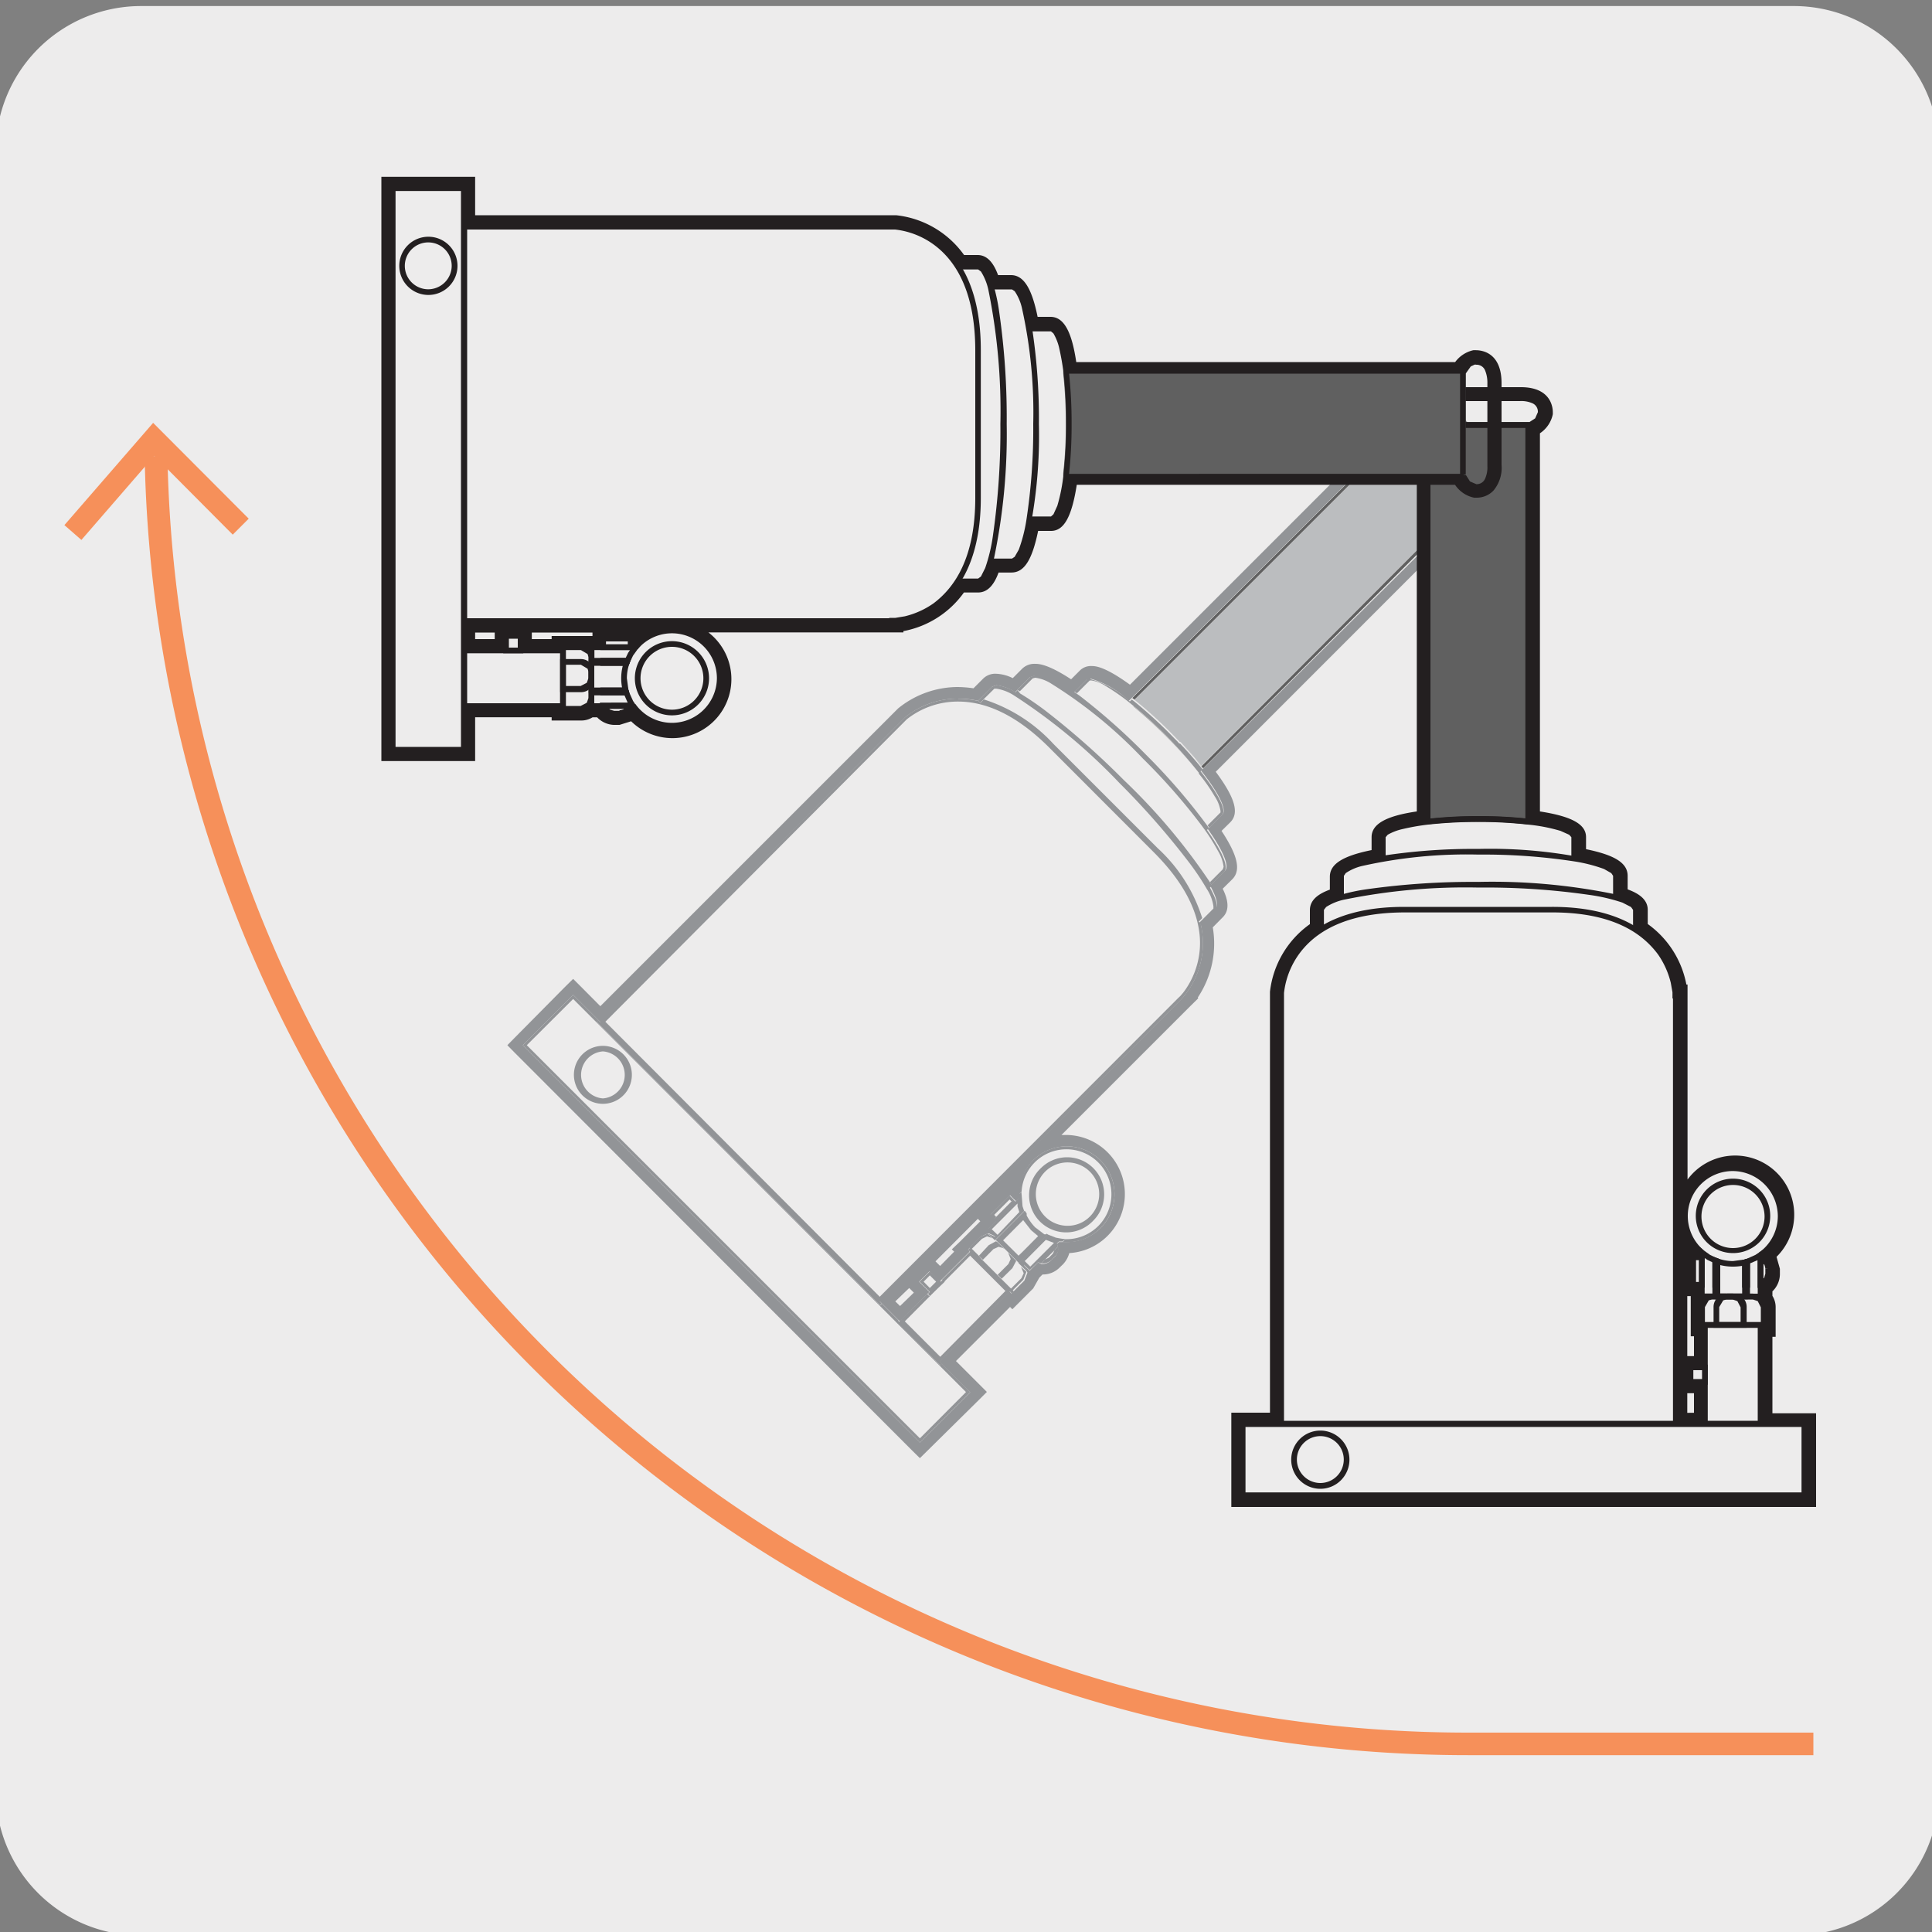 <svg xmlns="http://www.w3.org/2000/svg" viewBox="0 0 150 150"><rect x="0" y="0" width="150" height="150" fill="#808080" stroke="none"/><defs><style>.cls-1{fill:#edecec;}.cls-2{fill:#bbbdbf;}.cls-3{fill:#606060;}.cls-4{fill:#929497;}.cls-5{fill:#231f20;}.cls-6{fill:#f6905a;}</style></defs><g id="Capa_2" data-name="Capa 2"><path class="cls-1" d="M11,.47H139.18a11.28,11.28,0,0,1,11.37,11.21v127.4a11.23,11.23,0,0,1-11.27,11.19H10.94A11.23,11.23,0,0,1-.33,139.08h0V11.71A11.28,11.28,0,0,1,11,.47Z"/></g><g id="Capa_3" data-name="Capa 3"><path class="cls-2" d="M109.53,32.88,88.08,54.33a34.36,34.36,0,0,1,2.75,2.48l.41.42.2.21.07.06.09.11.06,0c.6.64,1.14,1.26,1.61,1.85l21.44-21.45-3.31-3.32Z"/><path class="cls-3" d="M109.66,32.38l0,0,2.12,2.12Zm-.28.34L87.91,54.19l.17.13,21.45-21.44-.15-.16m2,2,3.31,3.32L93.27,59.5c-.47-.58-1-1.2-1.61-1.84.65.7,1.25,1.38,1.75,2l21.46-21.46ZM88,54.83c.79.65,1.64,1.43,2.51,2.29A34.32,34.32,0,0,1,93.08,60l.06.07L93.08,60a34.32,34.32,0,0,0-2.56-2.85c-.87-.86-1.72-1.64-2.51-2.29m3.23,2.4.21.21-.21-.21m.27.27.09.11-.09-.11"/><path class="cls-4" d="M110.26,30.89l-.69.31s-.54.86,0,1.37l-.15.15.15.16,1.87,1.86,3.47,3.47.15-.15,0,.06h0l.15-.15-.15.15h0l.54.2a1.76,1.76,0,0,0,.83-.27c.62-.64.17-1.38-.44-2l-4.46-4.48a2,2,0,0,0-1.28-.72m-.52.45.51-.23h0a1.84,1.84,0,0,1,1.12.65l4.47,4.49h0a1.83,1.83,0,0,1,.67,1.13l-.22.5-.68.22h0l-.38-.15-3.42-3.42-2.12-2.12,0,0-.12-.36.11-.48.07-.16Z"/><path class="cls-4" d="M44.5,77.24l-3.91,3.91L71.42,112l3.91-3.9-2.25-2.25L73,106l-3.37-3.36.13-.13-1.29-1.3-.13.13-22-22,.13-.13Zm26.92,34.43L40.9,81.15l3.6-3.59L75,108.08Z"/><path class="cls-4" d="M74.39,54.24a6.52,6.52,0,0,0-4.11,1.44L46.61,79.36l-.15-.16-.13.13,22,22,.13-.13-.15-.15L91.79,77.51l-.16-.16.16.16h0a6.5,6.5,0,0,0,1.43-5.8h0l-.15-.15.27-.28a12.42,12.42,0,0,0-3.45-5.42l-8.11-8.11a12.47,12.47,0,0,0-5.4-3.45l-.27.28h0l-.16-.16h0a7.27,7.27,0,0,0-1.55-.17m-4,1.6a6.37,6.37,0,0,1,4-1.38c1.86,0,4.27.78,7.07,3.58l8.11,8.12c2.8,2.8,3.59,5.21,3.59,7.07a6.39,6.39,0,0,1-.77,3,6.22,6.22,0,0,1-.53.82l-.17.2-.06.07-.16.15h0L68.3,100.68,47,79.33Z"/><path class="cls-4" d="M84.7,52.61l-.27.09-1,1,.18.13,1-1,.12,0h0a2.78,2.78,0,0,1,1.11.43,16.8,16.8,0,0,1,1.8,1.25l.39.32c.79.65,1.64,1.42,2.51,2.29A34.32,34.32,0,0,1,93.08,60l0,.07a13.47,13.47,0,0,1,1.23,1.76,2.86,2.86,0,0,1,.45,1.13l0,.12-1,1,.13.18,1-1c.36-.36-.34-1.69-1.68-3.38l.16-.15c-.51-.64-1.1-1.32-1.75-2l-.06,0-.09-.1-.06-.07-.21-.21-.41-.42a36.67,36.67,0,0,0-2.75-2.49l-.17-.13-.15.15a7.19,7.19,0,0,0-3.06-1.73"/><path class="cls-4" d="M80.34,52.44l-.35.12-1,1,.19.11,1-1,.19-.05h0a3,3,0,0,1,1.22.44,36,36,0,0,1,7.14,5.83,47.18,47.18,0,0,1,4.54,5.17,15.75,15.75,0,0,1,1.29,2A3.13,3.13,0,0,1,95,67.3l-.06.19-1,1,.11.19,1-1c.37-.37-.17-1.59-1.34-3.24l.15-.15-.13-.19A47.71,47.71,0,0,0,89,58.62,49.5,49.5,0,0,0,83.8,54l-.23-.16-.18-.13-.16.16a6.7,6.7,0,0,0-2.89-1.46"/><path class="cls-4" d="M77.36,53.2l-.33.11-1.09,1.1.16.16.27-.28.83-.82.17,0h0a3.49,3.49,0,0,1,1.35.52,45,45,0,0,1,8.18,6.79,61,61,0,0,1,5.28,6,20.06,20.06,0,0,1,1.51,2.23,3.3,3.3,0,0,1,.52,1.36l0,.17-.83.83-.28.28.16.15,1.1-1.11c.25-.24.09-.87-.42-1.77l.16-.15-.11-.2a47.23,47.23,0,0,0-6.73-8,62.1,62.1,0,0,0-6-5.32,22,22,0,0,0-2.06-1.41L79,53.58l-.16.16a3.44,3.44,0,0,0-1.45-.54M76.1,54.57"/><path class="cls-4" d="M82.82,89.85h0a2.87,2.87,0,0,0-2,.84,2.88,2.88,0,1,0,4.07,4.07,2.88,2.88,0,0,0-2-4.91m0,5.32a2.46,2.46,0,1,1,1.73-.72,2.42,2.42,0,0,1-1.73.72"/><path class="cls-4" d="M82.83,89a3.72,3.72,0,0,0-3.72,3.71l.2-.19,0,.47v-.27a3.49,3.49,0,1,1,3.5,3.49l-.54,0,.39.06-.19.18.34,0a3.66,3.66,0,0,0,2.62-1.09A3.72,3.72,0,0,0,82.83,89m-.58,7.16h0"/><path class="cls-4" d="M76.67,95.78l-.55.24-1,1h0l.16-.15.13.13.83-.82.39-.19h0l.34.11.11.07,0,0h0l.17.17-.58-.59h-.08m-1.35,1.71h0l1.26,1.26-.64-.64Zm3.57.43h0l.15.16-.15-.15Zm.46.47h0l.21.49-.18.39-.83.83.13.13-.15.16,0,0,1-1,.24-.62Zm-1.9,1.23h0l.61.61Z"/><path class="cls-4" d="M77.33,96.37h0l-.56.3L76,97.5l.31.31.82-.83.4-.18.34.1.12.08,0,0h0l.28.28h0l.2.49-.18.39-.83.83.31.31.83-.82.3-.57-1.44-1.44Zm-1.39,1.74.64.64.87.87Z"/><polygon class="cls-4" points="78.38 92.82 76.88 94.32 77.19 94.64 77.35 94.49 77.19 94.32 78.38 93.13 78.55 93.29 78.7 93.14 78.38 92.82"/><polygon class="cls-4" points="79.62 94.11 79.62 94.11 79.65 94.19 79.69 94.28 79.62 94.11"/><path class="cls-4" d="M81.06,95.74h0l.07,0,.08,0h0ZM80.6,96l-1.19,1.19h0L80.6,96"/><path class="cls-4" d="M82.15,96.77l-1.32,1.32H81a1.05,1.05,0,0,0,.64-.26l.29-.3a1,1,0,0,0,.26-.77M81,97.88l.89-.9-.1.26-.07.12,0,0h0l-.28.28h0l-.4.2"/><path class="cls-4" d="M75.32,96.87l-.16.16.16.15-2.18,2.17.16.16-1,.95-.16.16-.15-.16-2.17,2.16-.15-.15-.12.12L73,106l.12-.13-.15-.16,5.44-5.44.15.16.16-.16-.13-.13-.79-.79L77.45,99l-1.19-1.19L76,97.5l-.5-.5Zm0,.62h0l.62.62,1.51,1.51.61.61L73,105.34l-2.75-2.75Zm-2.95,2.33-.18.18Z"/><path class="cls-4" d="M72.19,98.71l-.8.8.8.79-.15.16.15.15.16-.15,1-.95-.16-.16-.15.16Zm0,1.29-.48-.49.48-.49.49.49-.31.31Z"/><path class="cls-4" d="M79.3,92.53l-.19.19,0,.3-.27.27-.16-.15-.16.15-1.19,1.2-.16.15.16.16-.64.64.6.6-.57-.26.6.59.11.11-.19-.18,2-2-.08,0,.08,0,.09-.09-.13-.12.13.12.17-.17.06.12h0l0,.07,0-.07-.17-.51L79.34,93Zm-1.85,3.34L77,95.44l2-2,0,.23.14.43Z"/><path class="cls-4" d="M81.13,95.78l.08,0h0Zm.08,0h0l.1.06-2.23,2.22-.19-.18.15.15.31.31.42.41-.27-.56.44.43L80.6,98l.23.09,1.32-1.32-.09-.23.16-.15-.16-.16.16.16,0-.22,0,.22.27,0,.19-.18-.39-.06h0l-.32-.06-.71-.28h0m-1.27,2.53-.43-.43,1.64-1.65.63.24Z"/><path class="cls-4" d="M79.56,94l-.17.17-.09.09.12-.06-.12.06-2,2,.19.19,1.44,1.43h0l.19.19,2.23-2.23-.1-.06-.1.19L81,95.89l0,0-.15-.15.15.15,0,0,0,0,0,0,.08-.15-.08.15.13.13.1-.19-.08,0-.07,0h0l-.71-.54a3.89,3.89,0,0,1-.66-.92l0-.09,0-.07Zm-.48,3.49-1.2-1.19,1.56-1.57.61.78.55.46-1.19,1.2Z"/><path class="cls-4" d="M46.81,81.2h0a2.25,2.25,0,1,0,1.59.66,2.26,2.26,0,0,0-1.59-.66m0,4.08a1.83,1.83,0,0,1,0-3.65,1.83,1.83,0,0,1,0,3.65"/><path class="cls-4" d="M110.26,30a1.82,1.82,0,0,0-1.31.56l-.07.07,0,.09a2.38,2.38,0,0,0-.35,1.64l-20.8,20.8c-2-1.45-2.71-1.45-3-1.45a1.21,1.21,0,0,0-.89.35l-.68.68c-1.83-1.2-2.54-1.2-2.79-1.2a1.35,1.35,0,0,0-1,.37l-.74.74a3.17,3.17,0,0,0-1.28-.34,1.34,1.34,0,0,0-1,.36l-.77.77a8.89,8.89,0,0,0-1.25-.1A7.37,7.37,0,0,0,69.73,55l0,0,0,0L46.61,78.12l-1.49-1.5L44.5,76l-.62.61L40,80.53l-.61.62.61.62L70.8,112.6l.62.61.62-.61L76,108.69l.62-.62-.62-.62-1.78-1.78,4.2-4.2.18.18.62-.62,1-1,.47-.83.25-.25H81a1.83,1.83,0,0,0,1.23-.5l.32-.31a2.08,2.08,0,0,0,.47-.85,4.59,4.59,0,0,0-.15-9.17l-.46,0,10-10,.62-.61L93,77.44A7.52,7.52,0,0,0,94.16,72l.77-.78c.59-.58.39-1.43,0-2.22l.74-.73c.69-.69.44-1.83-.83-3.76l.68-.67c.71-.71.37-1.9-1.13-3.92l20.76-20.77.43,0a2.69,2.69,0,0,0,1.31-.4l.08-.06.07-.07a1.83,1.83,0,0,0,.54-1.31,2.75,2.75,0,0,0-1-1.89L112.16,31a2.78,2.78,0,0,0-1.9-1m-.88,2.7.16-.16c-.51-.5,0-1.36,0-1.36l.69-.31a2,2,0,0,1,1.28.72L116,36.09c.6.58,1.06,1.32.44,2a1.76,1.76,0,0,1-.83.27l-.54-.21,0,0-.15.16L93.41,59.68l-.16.15c1.34,1.69,2,3,1.68,3.38l-1,1-.16.15c1.17,1.65,1.71,2.87,1.34,3.24l-1,1-.15.16c.49.9.66,1.53.42,1.77L93.21,71.7h0a6.51,6.51,0,0,1-1.42,5.8h0L68.27,101l.16.16,1.29,1.29.16.15L72,100.46l.16-.15-.8-.8.8-.8.8.8.15-.16,2.17-2.17L75.17,97l0,0,1-1,.54-.24h.07l.57.26-.6-.6.64-.64-.15-.16-.33-.32,1.51-1.5.32.32.15.15.28-.27,0-.3A3.7,3.7,0,0,1,80.2,90.1,3.74,3.74,0,0,1,82.83,89a3.72,3.72,0,0,1,2.62,6.34,3.66,3.66,0,0,1-2.62,1.09l-.34,0-.27,0-.16.15.09.23a1,1,0,0,1-.26.77l-.3.29a1,1,0,0,1-.63.27h-.13L80.6,98l-.66.66-.43-.42.26.57-.24.62c-.57.56-1,1-1,1l0,0-.16-.16-5.44,5.44.15.16,2.25,2.24L71.42,112,40.59,81.15l3.91-3.91,2,2,.15.16L70.29,55.68a6.49,6.49,0,0,1,4.1-1.44,7.27,7.27,0,0,1,1.55.17h0l1.1-1.1.32-.11a3.48,3.48,0,0,1,1.45.54l.16-.16,1-1,.35-.11a6.7,6.7,0,0,1,2.89,1.46l.16-.16,1-1,.27-.09a7.18,7.18,0,0,1,3,1.73l.16-.15ZM78.85,93.29h0l-.15-.15.15.15.16-.15Zm-5.86,5-.18-.18-.18-.18,3.29-3.3.19.19,0,0-.58.58h0l-1,1L73.9,97l.18.18Zm-3.11,3.11-.37-.36L70.59,100l.18.18.18.18Zm8.67-1h0l.15-.15Z"/><path class="cls-3" d="M118.65,33V63.78a34.28,34.28,0,0,0-3.86-.21,34.92,34.92,0,0,0-3.91.22V33Z"/><path class="cls-5" d="M118.65,33h-.22V63.78h.22l0-.22a34.68,34.68,0,0,0-3.88-.2,35.32,35.32,0,0,0-3.93.21l0,.22h.22V33.21h7.55V33h0v-.22h-8V64l.24,0a34.71,34.71,0,0,1,3.89-.21,33.59,33.59,0,0,1,3.83.21l.25,0V32.77h-.22Z"/><path class="cls-5" d="M118.72,33v.22a1.07,1.07,0,0,0,.91-.62l.22-.56V32a1.16,1.16,0,0,0-.63-1.05,2.6,2.6,0,0,0-1.21-.24h-.09v0l-6.33,0a2.81,2.81,0,0,0-1.26.25,1.14,1.14,0,0,0-.64,1.08v0l.22.56a1.09,1.09,0,0,0,.93.61h7.85v-.44h-7.84l-.55-.39-.14-.3,0-.1v0l-.22.05h.22a.72.72,0,0,1,.41-.7,2.5,2.5,0,0,1,1.05-.19l6.33,0H118a2.13,2.13,0,0,1,1,.18.71.71,0,0,1,.4.68h.22l-.22,0v0l-.21.48-.49.32Z"/><polygon class="cls-5" points="140.09 116.09 140.09 115.87 96.7 115.87 96.7 110.79 139.87 110.79 139.87 116.09 140.09 116.09 140.09 115.87 140.09 116.09 140.3 116.09 140.3 110.35 96.27 110.35 96.27 116.31 140.3 116.31 140.3 116.09 140.09 116.09"/><path class="cls-5" d="M130.11,77.31h-.22v33H99.69V77.09h0a6.37,6.37,0,0,1,1.58-3.53c1.27-1.42,3.56-2.71,7.77-2.72h11.48c4.74,0,7,1.64,8.2,3.25a6.54,6.54,0,0,1,1,2.22l.13.73,0,.2v.28h.22v-.22h0v-.22h0v.22h.22a6.45,6.45,0,0,0-1.24-3.46c-1.24-1.73-3.73-3.44-8.56-3.43H109c-4.29,0-6.73,1.34-8.09,2.86a6.66,6.66,0,0,0-1.69,3.78v33.69h31.07V77.09h-.22Z"/><path class="cls-5" d="M122.44,66.67V65l-.35-.55a4.37,4.37,0,0,0-1.32-.51,18.41,18.41,0,0,0-2.1-.36,34.68,34.68,0,0,0-3.88-.2,35.32,35.32,0,0,0-3.93.21,12.8,12.8,0,0,0-2.6.51l-.77.36-.35.54v1.69h.44V65l.16-.19a4.16,4.16,0,0,1,1.15-.44,17.49,17.49,0,0,1,2-.35,34.87,34.87,0,0,1,3.89-.2,33.75,33.75,0,0,1,3.83.2,13.25,13.25,0,0,1,2.55.49l.67.3L122,65v1.69Z"/><path class="cls-5" d="M104.34,69.69V68l.14-.21a3.84,3.84,0,0,1,1.25-.55,37.26,37.26,0,0,1,9.06-.89,46.5,46.5,0,0,1,7.51.54,12,12,0,0,1,2.24.58l.56.32.14.21v1.65h.44V68l-.29-.54a4.06,4.06,0,0,0-1.41-.64,37.51,37.51,0,0,0-9.19-.91,46.44,46.44,0,0,0-7.58.55,11.81,11.81,0,0,0-2.33.61l-.68.39-.29.54v1.68Z"/><path class="cls-5" d="M102.79,72.19V70.64l.17-.22a4.19,4.19,0,0,1,1.44-.58,47,47,0,0,1,10.39-.93,56.38,56.38,0,0,1,8.61.57,14.07,14.07,0,0,1,2.57.6l.66.34.16.22V72.2h.44V70.64l-.33-.57a5,5,0,0,0-1.6-.66,47.17,47.17,0,0,0-10.51-.94,58.78,58.78,0,0,0-8.67.57,14.54,14.54,0,0,0-2.66.63l-.77.4-.34.57v1.55Z"/><path class="cls-5" d="M137.2,94.41H137A2.45,2.45,0,1,1,134.54,92,2.45,2.45,0,0,1,137,94.41h.44a2.89,2.89,0,1,0-2.88,2.88,2.88,2.88,0,0,0,2.88-2.88Z"/><polyline class="cls-5" points="135.59 97.74 135.41 97.8 135.53 98.22 135.71 98.17"/><path class="cls-5" d="M132.27,97.07a3.49,3.49,0,0,1,2.26-6.15,3.52,3.52,0,0,1,3.5,3.5,3.49,3.49,0,0,1-1.46,2.83l.25.36A3.92,3.92,0,1,0,132,97.4Z"/><polyline class="cls-5" points="133.42 97.72 133.25 97.66 133.1 98.07 133.27 98.13"/><path class="cls-5" d="M136.94,102.87h.22v-1.39a1,1,0,0,0-.55-.91l-.52-.14H133l-.52.14a1,1,0,0,0-.55.91v1.61h5.25v-.22h-.22v-.22h-4.81v.22h.22v-1.39l.3-.52.24-.07.08,0h0v0h3.1v0h0l.38.13.24.48v1.39h.22v0Z"/><path class="cls-5" d="M135.39,102.87h.22v-1.39a1,1,0,0,0-.55-.91l-.52-.14h-.43l-.51.14a1,1,0,0,0-.56.91v1.61h2.57v-.22h-.22v-.22h-2.13v.22h.22v-1.39l.31-.52.24-.07.08,0h0v0h.41v0h0l.37.13.25.48v1.39h.22v0Z"/><polygon class="cls-5" points="132.13 97.62 131.91 97.62 131.91 99.75 132.13 99.75 132.13 99.53 131.46 99.53 131.46 99.75 131.68 99.75 131.68 97.62 131.46 97.62 131.46 97.84 131.64 97.84 132.13 97.84 132.13 97.62 131.91 97.62 132.13 97.62 132.13 97.4 131.46 97.4 131.24 97.4 131.24 99.97 131.46 99.97 131.64 99.97 132.13 99.97 132.35 99.97 132.35 97.4 132.13 97.4 132.13 97.62"/><polygon class="cls-5" points="133.17 97.87 133.09 98.07 133.13 98.08 133.13 99.75 133.34 99.75 133.34 99.53 133.17 99.53 133.17 99.75 133.39 99.75 133.39 97.87 133.17 97.87 133.09 98.07 133.17 97.87 132.95 97.87 132.95 99.97 133.34 99.97 133.56 99.97 133.56 97.78 133.25 97.66 132.95 97.55 132.95 97.87 133.17 97.87"/><polygon class="cls-5" points="135.65 97.95 135.43 97.95 135.43 99.75 135.65 99.75 135.65 99.53 135.47 99.53 135.47 99.75 135.69 99.75 135.69 98.17 135.71 98.17 135.65 97.95 135.43 97.95 135.65 97.95 135.59 97.74 135.41 97.8 135.26 97.84 135.26 99.97 135.65 99.97 135.87 99.97 135.87 97.67 135.59 97.74 135.65 97.95"/><path class="cls-5" d="M137.28,98.48h-.22v.41h0l-.09.32-.33.29.05.21h.22V97.65h-.22l-.05.21.35.34.06.2v.07h.44l-.1-.43a1,1,0,0,0-.65-.6l-.28-.07V100l.28-.07a1,1,0,0,0,.65-.6l.1-.43h0v-.42h-.22Z"/><polygon class="cls-5" points="136.69 110.53 136.69 110.31 132.59 110.31 132.59 103.09 136.47 103.09 136.47 110.53 136.69 110.53 136.69 110.31 136.69 110.53 136.91 110.53 136.91 102.65 132.16 102.65 132.16 110.75 136.91 110.75 136.91 110.53 136.69 110.53"/><polygon class="cls-5" points="132.38 107.29 132.38 107.07 131.47 107.07 131.47 106.38 132.16 106.38 132.16 107.29 132.38 107.29 132.38 107.07 132.38 107.29 132.59 107.29 132.59 106.17 132.59 105.95 131.03 105.95 131.03 107.51 132.59 107.51 132.59 107.29 132.38 107.29"/><polygon class="cls-5" points="133.17 97.87 132.95 97.87 132.95 100.43 132.35 100.43 132.35 97.24 132.13 97.24 131.98 97.41 132.55 97.81 133.09 98.07 133.17 97.87 132.95 97.87 133.17 97.87 133.25 97.66 132.77 97.43 132.27 97.07 131.91 96.76 131.91 100.87 133.39 100.87 133.39 97.72 133.25 97.66 133.17 97.87"/><polygon class="cls-5" points="136.69 97.43 136.47 97.43 136.47 100.44 135.87 100.44 135.87 97.95 135.65 97.95 135.71 98.16 136.52 97.81 136.82 97.61 136.69 97.43 136.47 97.43 136.69 97.43 136.56 97.25 136.29 97.43 135.58 97.75 135.43 97.8 135.43 100.87 136.91 100.87 136.91 97.01 136.56 97.25 136.69 97.43"/><path class="cls-5" d="M135.48,98h-.22v2.43h-1.7v-2.5h-.21l-.07.21a4,4,0,0,0,1.26.2,4.07,4.07,0,0,0,1-.12l-.05-.22h0l-.06-.21-.88.12a3.53,3.53,0,0,1-1.13-.19l-.28-.1v3.25h2.56V97.72l-.27.07Z"/><path class="cls-5" d="M104.55,113.33h-.22a1.82,1.82,0,1,1-1.82-1.83,1.82,1.82,0,0,1,1.82,1.83h.44a2.26,2.26,0,1,0-2.26,2.26,2.26,2.26,0,0,0,2.26-2.26Z"/><path class="cls-5" d="M131,108.17h.52v1.52H131Zm0-7.54h.27v3.12h.25v1.54H131ZM111.62,30h0c-2.37,0-2.56,1.51-2.56,2v.09l0,.1A2.38,2.38,0,0,0,110,33.6V63c-2.45.36-3.51,1-3.51,2v1c-2.26.46-3.24,1.09-3.24,2.07v1c-.82.3-1.55.76-1.55,1.59v1.09A7.47,7.47,0,0,0,98.6,77v32.68h-3V117H141v-7.27h-3.39v-5.94h.25v-2.26a1.66,1.66,0,0,0-.25-.92v-.35a1.87,1.87,0,0,0,.58-1.3v-.45l-.26-.93a4.59,4.59,0,1,0-6.91-6V76.44h-.09a7.48,7.48,0,0,0-3-4.7v-1.1c0-.83-.74-1.29-1.56-1.59V68c0-1-1-1.61-3.23-2.07V65c0-1-1.08-1.61-3.58-2V33.64a2.34,2.34,0,0,0,1-1.48l0-.1V32c0-.46-.21-1.94-2.48-1.94h-6.42Zm0,.87,6.33,0H118c.8,0,1.59.21,1.6,1.07,0,0-.21,1-.92,1h-.07V63.78c2.14.25,3.57.69,3.57,1.2v1.69c2,.34,3.24.81,3.24,1.34v1.67c1,.29,1.55.61,1.55,1V72.2a6.49,6.49,0,0,1,3.09,5.11h0v33.26h2.26v-3.28h-1.12v-1.12h1.12v-3.3h-.24v-1.38a.84.84,0,0,1,.85-.83h-.85v-.91h-.67V97.62h.67v-.38a3.72,3.72,0,1,1,4.56.19v.22a.89.89,0,0,1,.59.82v.43a.89.89,0,0,1-.59.82v.94h-.61s.86,0,.86.83v1.38h-.25v7.7h3.4v5.52H96.48v-5.52h3V77.08a6.62,6.62,0,0,1,3.1-4.89V70.64c0-.35.57-.67,1.56-1V68c0-.53,1.24-1,3.24-1.34V65c0-.5,1.4-1,3.51-1.19V33c-.71,0-.94-1-.94-1,0-.9.84-1.11,1.68-1.11"/><path class="cls-3" d="M113.59,36.78H82.8a34.44,34.44,0,0,0,.2-3.86A35,35,0,0,0,82.79,29h30.8Z"/><path class="cls-3" d="M113.59,36.78v-.22H82.8v.22l.21,0a32.31,32.31,0,0,0,.21-3.88A35.65,35.65,0,0,0,83,29l-.22,0v.21h30.58v7.56h.22v0h.21v-8H82.55l0,.24a37.3,37.3,0,0,1,.2,3.89,33.75,33.75,0,0,1-.2,3.83l0,.24H113.8v-.21Z"/><path class="cls-5" d="M113.59,36.85h-.22a1.1,1.1,0,0,0,.62.92l.56.22h0a1.15,1.15,0,0,0,1.05-.62,2.6,2.6,0,0,0,.24-1.21v-.09h0V29.75a2.78,2.78,0,0,0-.24-1.26,1.14,1.14,0,0,0-1.08-.64h0l-.55.22a1.09,1.09,0,0,0-.61.93v7.84h.44V29l.39-.55.3-.14.1,0h0l0-.21v.22a.71.71,0,0,1,.7.41,2.5,2.5,0,0,1,.19,1.05l0,6.33h0v.08a2.13,2.13,0,0,1-.19,1,.7.7,0,0,1-.67.4v.21l0-.21h0l-.49-.21-.31-.49Z"/><polygon class="cls-5" points="30.49 58.21 30.71 58.21 30.71 14.83 35.79 14.83 35.79 57.99 30.49 57.99 30.49 58.21 30.71 58.21 30.49 58.21 30.49 58.43 36.23 58.43 36.23 14.39 30.27 14.39 30.27 58.43 30.49 58.43 30.49 58.21"/><path class="cls-5" d="M69.27,48.24V48h-33V17.82H69.49V17.6l0,.22A6.29,6.29,0,0,1,73,19.4c1.41,1.27,2.71,3.56,2.72,7.77V38.65c0,4.73-1.65,7-3.25,8.2a6.54,6.54,0,0,1-2.22,1l-.73.12-.2,0h-.28v.23h.22v0h0v.22a6.45,6.45,0,0,0,3.46-1.24c1.73-1.24,3.44-3.73,3.43-8.56V27.17c0-4.3-1.34-6.74-2.86-8.1a6.72,6.72,0,0,0-3.79-1.69H35.83V48.46H69.49v-.22Z"/><path class="cls-5" d="M79.91,40.57H81.6l.54-.35a4.2,4.2,0,0,0,.52-1.32A19.23,19.23,0,0,0,83,36.8a34.81,34.81,0,0,0,.2-3.88A35.65,35.65,0,0,0,83,29a13.57,13.57,0,0,0-.51-2.59l-.36-.77-.54-.35H79.91v.44H81.6l.19.16A4,4,0,0,1,82.23,27a20,20,0,0,1,.35,2,34.74,34.74,0,0,1,.2,3.89,33.75,33.75,0,0,1-.2,3.83,13.41,13.41,0,0,1-.49,2.55l-.3.66-.19.17H79.91Z"/><path class="cls-5" d="M76.89,22.47h1.68l.21.14a3.84,3.84,0,0,1,.55,1.25,37.26,37.26,0,0,1,.89,9.06,46.59,46.59,0,0,1-.54,7.51,12,12,0,0,1-.58,2.24l-.32.56-.21.14H76.91v.44h1.66l.54-.3a4,4,0,0,0,.64-1.41,37.48,37.48,0,0,0,.91-9.18,46.35,46.35,0,0,0-.55-7.58A11.62,11.62,0,0,0,79.5,23l-.39-.69L78.57,22H76.89Z"/><path class="cls-5" d="M74.39,20.92h1.55l.22.16a4.38,4.38,0,0,1,.58,1.44,47.11,47.11,0,0,1,.93,10.4,57.45,57.45,0,0,1-.57,8.6,13.12,13.12,0,0,1-.61,2.58l-.33.66-.22.16H74.37v.44h1.57l.57-.34a4.66,4.66,0,0,0,.65-1.6,47,47,0,0,0,1-10.5,57.32,57.32,0,0,0-.58-8.68,14.24,14.24,0,0,0-.62-2.66l-.4-.77-.57-.33H74.39Z"/><path class="cls-5" d="M52.16,55.32V55.1a2.44,2.44,0,1,1,2.45-2.44,2.44,2.44,0,0,1-2.45,2.44v.44a2.88,2.88,0,1,0-2.87-2.88,2.88,2.88,0,0,0,2.87,2.88Z"/><polyline class="cls-5" points="48.83 53.72 48.78 53.54 48.36 53.66 48.41 53.84"/><path class="cls-5" d="M49.51,50.4a3.49,3.49,0,0,1,6.15,2.26,3.49,3.49,0,0,1-6.33,2L49,55a3.93,3.93,0,1,0,.21-4.84Z"/><polyline class="cls-5" points="48.85 51.55 48.92 51.37 48.51 51.22 48.45 51.39"/><path class="cls-5" d="M43.71,55.07v.22H45.1a1,1,0,0,0,.91-.55l.13-.52V51.11h0L46,50.58A1,1,0,0,0,45.1,50H43.49v5.26h.22v-.22h.22V50.25h-.22v.22H45.1l.52.31.07.24,0,.07v0h0v3.1h0v0l-.13.37-.48.25H43.71v.22h0Z"/><path class="cls-5" d="M43.71,53.52v.22H45.1a1,1,0,0,0,.91-.55l.13-.52v-.42h0L46,51.72a1,1,0,0,0-.91-.55H43.49v2.57h.22v-.22h.22V51.39h-.22v.22H45.1l.52.31.07.23,0,.08v0h0v.41h0v0l-.13.37-.48.25H43.71v.22h0Z"/><polygon class="cls-5" points="48.96 50.25 48.96 50.03 46.83 50.03 46.83 50.25 47.05 50.25 47.05 49.59 46.83 49.59 46.83 49.8 48.96 49.8 48.96 49.59 48.74 49.59 48.74 50.25 48.96 50.25 48.96 50.03 48.96 50.25 49.18 50.25 49.18 49.59 49.18 49.37 46.61 49.37 46.61 49.59 46.61 50.25 46.61 50.47 49.18 50.47 49.18 50.25 48.96 50.25"/><polygon class="cls-5" points="48.71 51.3 48.51 51.22 48.5 51.25 46.83 51.25 46.83 51.47 47.05 51.47 47.05 51.3 46.83 51.3 46.83 51.52 48.71 51.52 48.71 51.3 48.51 51.22 48.71 51.3 48.71 51.08 46.61 51.08 46.61 51.47 46.61 51.69 48.8 51.69 48.92 51.38 49.03 51.08 48.71 51.08 48.71 51.3"/><polygon class="cls-5" points="48.62 53.77 48.62 53.56 46.83 53.56 46.83 53.77 47.05 53.77 47.05 53.6 46.83 53.6 46.83 53.82 48.41 53.82 48.41 53.83 48.62 53.77 48.62 53.56 48.62 53.77 48.84 53.71 48.78 53.54 48.74 53.38 46.61 53.38 46.61 53.77 46.61 53.99 48.91 53.99 48.84 53.71 48.62 53.77"/><path class="cls-5" d="M48.1,55.41v-.22h-.41v0h0l-.32-.09-.29-.34-.21.06V55h2.07v-.22l-.21-.06-.34.36-.2.06h-.09v.44l.43-.1a1,1,0,0,0,.6-.65l.07-.28H46.57l.08.28a1,1,0,0,0,.6.65l.43.1h.43Z"/><polygon class="cls-5" points="36.05 54.82 36.27 54.82 36.27 50.72 43.49 50.72 43.49 54.6 36.05 54.6 36.05 54.82 36.27 54.82 36.05 54.82 36.05 55.04 43.93 55.04 43.93 50.28 35.83 50.28 35.83 55.04 36.05 55.04 36.05 54.82"/><polygon class="cls-5" points="39.29 50.5 39.51 50.5 39.51 49.59 40.2 49.59 40.2 50.28 39.29 50.28 39.29 50.5 39.51 50.5 39.29 50.5 39.29 50.72 40.41 50.72 40.63 50.72 40.63 49.16 39.07 49.16 39.07 50.72 39.29 50.72 39.29 50.5"/><polygon class="cls-5" points="48.71 51.3 48.71 51.08 46.15 51.08 46.15 50.47 49.34 50.47 49.34 50.25 49.17 50.11 48.77 50.68 48.51 51.22 48.71 51.3 48.71 51.08 48.71 51.3 48.92 51.38 49.15 50.9 49.51 50.4 49.82 50.03 45.71 50.03 45.71 51.52 48.86 51.52 48.92 51.38 48.71 51.3"/><polygon class="cls-5" points="49.15 54.82 49.15 54.6 46.14 54.6 46.14 53.99 48.62 53.99 48.62 53.77 48.42 53.84 48.77 54.64 48.77 54.65 48.97 54.95 49.15 54.82 49.15 54.6 49.15 54.82 49.33 54.69 49.15 54.42 48.83 53.71 48.78 53.56 45.71 53.56 45.71 55.04 49.57 55.04 49.33 54.69 49.15 54.82"/><path class="cls-5" d="M48.57,53.6v-.22H46.14V51.69h2.51v-.22l-.21-.07a3.9,3.9,0,0,0-.08,2.26l.21-.06v0l.22-.05-.12-.89a3.46,3.46,0,0,1,.19-1.12l.09-.29H45.71v2.57h3.15l-.07-.27Z"/><path class="cls-5" d="M33.25,22.68v-.22a1.82,1.82,0,1,1,1.82-1.82,1.83,1.83,0,0,1-1.82,1.82v.44A2.26,2.26,0,1,0,31,20.64a2.26,2.26,0,0,0,2.26,2.26Z"/><path class="cls-5" d="M36.89,49.11h1.52v.51H36.89Zm4.4,0H46v.27H42.83v.24H41.29v-.51Zm-4.4-35.38H29.61V59.09h7.28v-3.4h5.94v.25h2.26a1.66,1.66,0,0,0,.92-.25h.35a1.88,1.88,0,0,0,1.29.59h.45L49,56a4.58,4.58,0,1,0,6-6.9H70.14V49a7.46,7.46,0,0,0,4.7-3h1.1c.82,0,1.29-.73,1.59-1.55h1c1,0,1.61-1,2.07-3.23h1c1,0,1.61-1.08,2-3.58h29.37a2.34,2.34,0,0,0,1.48,1l.09,0h.1a1.79,1.79,0,0,0,1.31-.55,2.75,2.75,0,0,0,.63-2V29.75c0-2.37-1.51-2.56-2-2.56h-.1l-.09,0a2.4,2.4,0,0,0-1.41.92H83.56c-.36-2.45-1-3.51-2-3.51h-1c-.46-2.26-1.1-3.24-2.07-3.24h-1c-.3-.82-.77-1.56-1.59-1.56H74.85a7.45,7.45,0,0,0-5.28-3.09H36.89v-3Zm-.88.88v3H69.49a6.62,6.62,0,0,1,4.9,3.1h1.55c.35,0,.67.56,1,1.55h1.68c.53,0,1,1.25,1.34,3.24H81.6c.5,0,1,1.41,1.19,3.51h30.8c0-.71,1-.93,1-.93.9,0,1.11.84,1.11,1.68l0,6.32c0,.84-.18,1.68-1.07,1.7,0,0-1-.21-1-.92v-.07H82.8c-.25,2.14-.69,3.57-1.2,3.57H79.91c-.34,2-.81,3.24-1.34,3.24H76.89c-.28,1-.6,1.55-1,1.55H74.38a6.49,6.49,0,0,1-5.11,3.09H36V50.5h3.28V49.38h1.12V50.5h3.3v-.24h1.38a.84.84,0,0,1,.83.85v-.85h.91v-.68H49v.68h.38a3.71,3.71,0,1,1-.19,4.56h-.22c-.15.56-.83.58-.83.58h-.42a.89.89,0,0,1-.82-.58h-.94v-.61s0,.86-.83.86H43.71v-.25H36v3.39H30.49V14.61Z"/><path class="cls-6" d="M11.23,35.43A102.76,102.76,0,0,0,114,136.27h26.79v-1.75H114A101,101,0,0,1,13,35.39Z"/><polygon class="cls-6" points="5 40.77 6.32 41.92 11.98 35.39 18.07 41.51 19.31 40.27 11.89 32.83 5 40.77"/></g></svg>